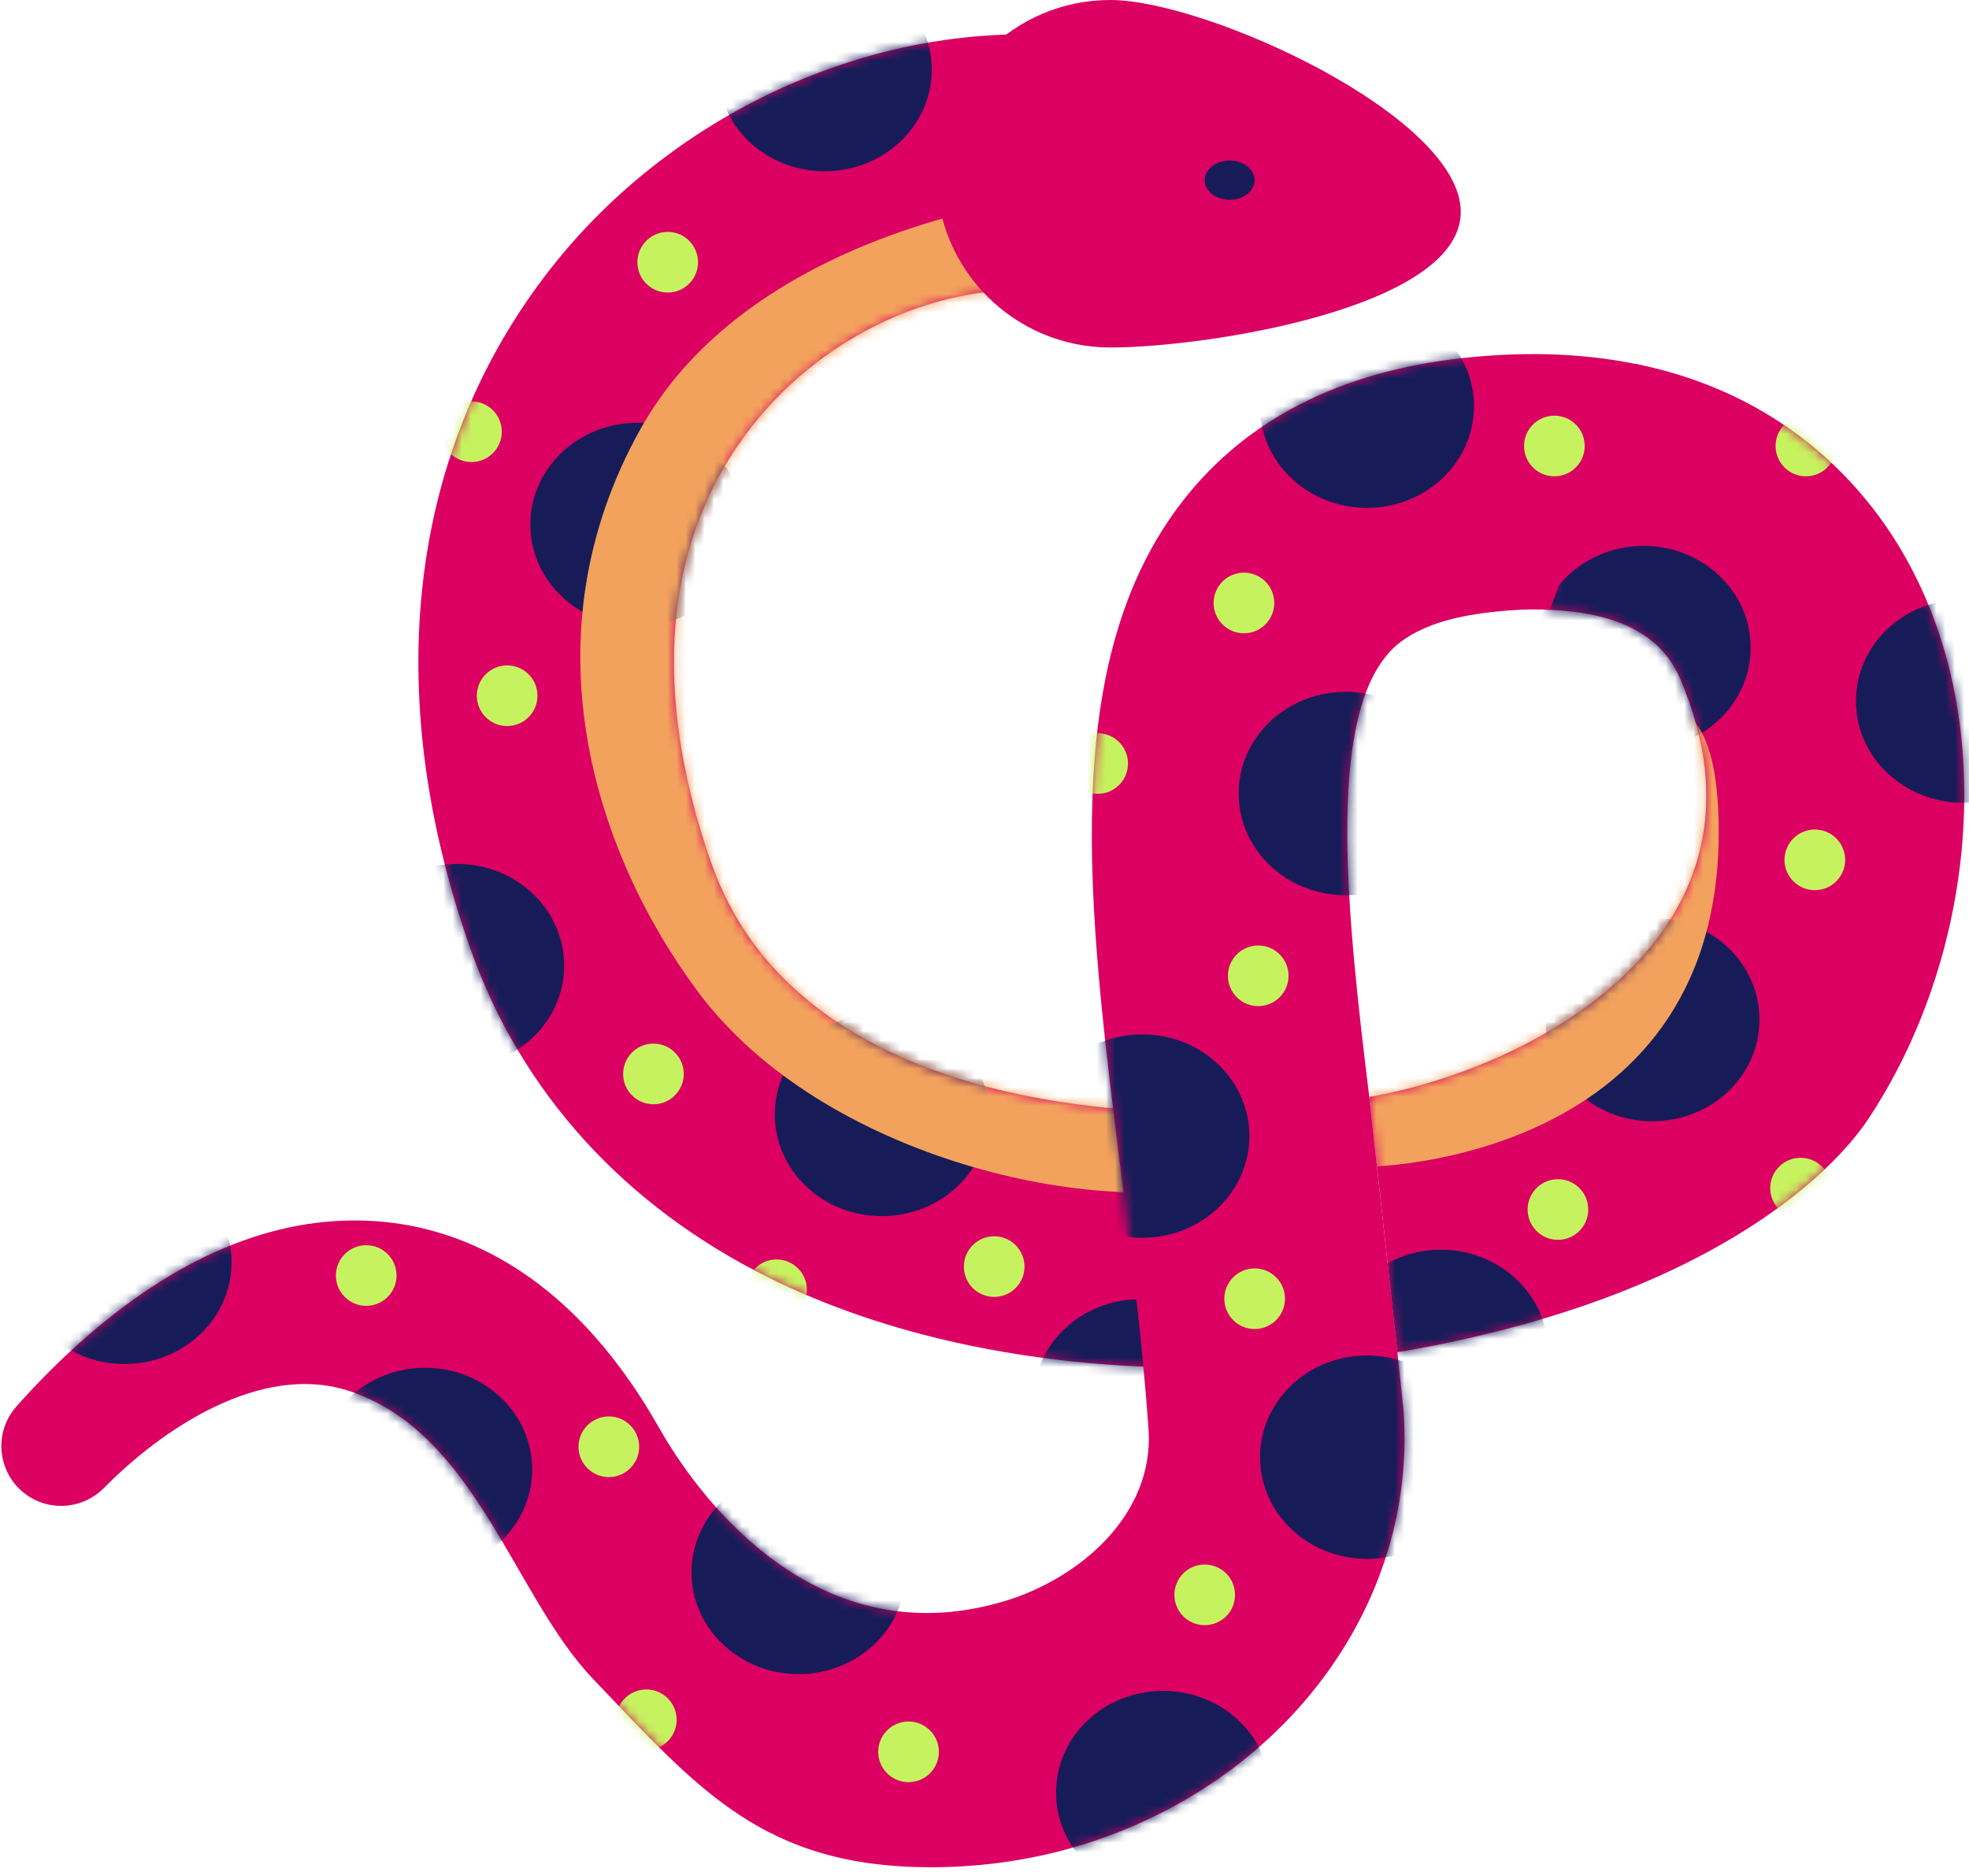 <svg width="211" height="201" viewBox="0 0 211 201" fill="none" xmlns="http://www.w3.org/2000/svg">
<path d="M127.089 146.568C110.333 146.45 94.892 143.122 82.434 136.946C66.913 129.25 55.839 117.054 50.413 101.678C40.687 74.121 43.749 48.222 59.036 28.751C72.483 11.623 94.513 1.888 115.167 3.955L112.44 31.222C100.889 30.069 88.388 35.739 80.589 45.673C68.682 60.84 71.659 79.541 76.253 92.558C84.636 116.309 114.732 119.079 127.283 119.168L127.089 146.568Z" fill="#DB0062"/>
<mask id="mask0_9_39" style="mask-type:luminance" maskUnits="userSpaceOnUse" x="44" y="3" width="84" height="144">
<path d="M127.089 146.568C110.333 146.45 94.892 143.122 82.434 136.946C66.913 129.25 55.839 117.054 50.413 101.678C40.687 74.121 43.749 48.222 59.036 28.751C72.483 11.623 94.513 1.888 115.167 3.955L112.44 31.222C100.889 30.069 88.388 35.739 80.589 45.673C68.682 60.84 71.659 79.541 76.253 92.558C84.636 116.309 114.732 119.079 127.283 119.168L127.089 146.568Z" fill="white"/>
</mask>
<g mask="url(#mask0_9_39)">
<path d="M88.377 18.353C94.712 18.353 99.847 13.474 99.847 7.455C99.847 1.437 94.712 -3.442 88.377 -3.442C82.042 -3.442 76.906 1.437 76.906 7.455C76.906 13.474 82.042 18.353 88.377 18.353Z" fill="#171C59"/>
<path d="M68.303 67.103C74.638 67.103 79.774 62.224 79.774 56.206C79.774 50.187 74.638 45.308 68.303 45.308C61.968 45.308 56.833 50.187 56.833 56.206C56.833 62.224 61.968 67.103 68.303 67.103Z" fill="#171C59"/>
<path d="M48.983 114.376C55.318 114.376 60.453 109.497 60.453 103.479C60.453 97.46 55.318 92.582 48.983 92.582C42.648 92.582 37.512 97.46 37.512 103.479C37.512 109.497 42.648 114.376 48.983 114.376Z" fill="#171C59"/>
<path d="M94.498 130.323C100.833 130.323 105.968 125.444 105.968 119.426C105.968 113.407 100.833 108.529 94.498 108.529C88.163 108.529 83.027 113.407 83.027 119.426C83.027 125.444 88.163 130.323 94.498 130.323Z" fill="#171C59"/>
<path d="M122.186 161.025C128.521 161.025 133.657 156.146 133.657 150.127C133.657 144.109 128.521 139.23 122.186 139.23C115.851 139.23 110.716 144.109 110.716 150.127C110.716 156.146 115.851 161.025 122.186 161.025Z" fill="#171C59"/>
</g>
<mask id="mask1_9_39" style="mask-type:luminance" maskUnits="userSpaceOnUse" x="44" y="3" width="84" height="144">
<path d="M127.089 146.568C110.333 146.45 94.892 143.122 82.434 136.946C66.913 129.25 55.839 117.054 50.413 101.678C40.687 74.121 43.749 48.222 59.036 28.751C72.483 11.623 94.513 1.888 115.167 3.955L112.44 31.222C100.889 30.069 88.388 35.739 80.589 45.673C68.682 60.84 71.659 79.541 76.253 92.558C84.636 116.309 114.732 119.079 127.283 119.168L127.089 146.568Z" fill="white"/>
</mask>
<g mask="url(#mask1_9_39)">
<path d="M71.554 31.352C73.348 31.352 74.803 29.897 74.803 28.102C74.803 26.307 73.348 24.852 71.554 24.852C69.759 24.852 68.304 26.307 68.304 28.102C68.304 29.897 69.759 31.352 71.554 31.352Z" fill="#C7F25F"/>
<path d="M54.347 77.808C56.142 77.808 57.597 76.353 57.597 74.558C57.597 72.763 56.142 71.308 54.347 71.308C52.553 71.308 51.098 72.763 51.098 74.558C51.098 76.353 52.553 77.808 54.347 77.808Z" fill="#C7F25F"/>
<path d="M70.024 118.337C71.819 118.337 73.274 116.882 73.274 115.088C73.274 113.293 71.819 111.838 70.024 111.838C68.229 111.838 66.774 113.293 66.774 115.088C66.774 116.882 68.229 118.337 70.024 118.337Z" fill="#C7F25F"/>
<path d="M106.538 138.984C108.333 138.984 109.788 137.529 109.788 135.734C109.788 133.94 108.333 132.485 106.538 132.485C104.743 132.485 103.288 133.94 103.288 135.734C103.288 137.529 104.743 138.984 106.538 138.984Z" fill="#C7F25F"/>
<path d="M83.215 141.47C85.01 141.47 86.465 140.015 86.465 138.22C86.465 136.425 85.01 134.97 83.215 134.97C81.42 134.97 79.965 136.425 79.965 138.22C79.965 140.015 81.42 141.47 83.215 141.47Z" fill="#C7F25F"/>
<path d="M50.524 49.514C52.319 49.514 53.774 48.059 53.774 46.264C53.774 44.47 52.319 43.015 50.524 43.015C48.729 43.015 47.274 44.47 47.274 46.264C47.274 48.059 48.729 49.514 50.524 49.514Z" fill="#C7F25F"/>
</g>
<mask id="mask2_9_39" style="mask-type:luminance" maskUnits="userSpaceOnUse" x="44" y="3" width="84" height="144">
<path d="M127.089 146.568C110.333 146.45 94.892 143.122 82.434 136.946C66.913 129.25 55.839 117.054 50.413 101.678C40.687 74.121 43.749 48.222 59.036 28.751C72.483 11.623 94.513 1.888 115.167 3.955L112.44 31.222C100.889 30.069 88.388 35.739 80.589 45.673C68.682 60.84 71.659 79.541 76.253 92.558C84.636 116.309 114.732 119.079 127.283 119.168L127.089 146.568Z" fill="white"/>
</mask>
<g mask="url(#mask2_9_39)">
<path d="M112.656 21.029C112.656 21.029 80.921 24.088 68.685 45.882C56.101 68.297 63.803 91.523 74.803 106.294C88.186 124.264 118.009 130.764 132.156 126.558C146.303 122.353 112.656 21.029 112.656 21.029Z" fill="#F3A25D"/>
</g>
<path d="M175.264 38.991L165.554 65.33C170.383 65.504 177.364 66.474 180.026 72.686C191.803 100.176 163.977 114.566 146.734 117.552L149.744 144.911C183.104 139.253 196.466 125.529 200.144 120.011C205.875 111.414 209.485 100.751 210.308 89.985C211.207 78.216 208.83 67.308 203.432 58.44C199.416 51.839 191.009 42.159 175.264 38.991Z" fill="#DB0062"/>
<mask id="mask3_9_39" style="mask-type:luminance" maskUnits="userSpaceOnUse" x="146" y="38" width="65" height="107">
<path d="M175.264 38.991L165.554 65.33C170.383 65.504 177.364 66.474 180.026 72.686C191.803 100.176 163.977 114.566 146.734 117.552L149.744 144.911C183.104 139.253 196.466 125.529 200.144 120.011C205.875 111.414 209.485 100.751 210.308 89.985C211.207 78.216 208.83 67.308 203.432 58.44C199.416 51.839 191.009 42.159 175.264 38.991Z" fill="white"/>
</mask>
<g mask="url(#mask3_9_39)">
<path d="M154.411 155.719C160.746 155.719 165.882 150.84 165.882 144.822C165.882 138.804 160.746 133.925 154.411 133.925C148.076 133.925 142.941 138.804 142.941 144.822C142.941 150.84 148.076 155.719 154.411 155.719Z" fill="#171C59"/>
<path d="M177.075 120.159C183.41 120.159 188.545 115.28 188.545 109.261C188.545 103.243 183.41 98.364 177.075 98.364C170.74 98.364 165.604 103.243 165.604 109.261C165.604 115.28 170.74 120.159 177.075 120.159Z" fill="#171C59"/>
<path d="M210.357 86.024C216.692 86.024 221.828 81.145 221.828 75.127C221.828 69.109 216.692 64.23 210.357 64.23C204.022 64.23 198.887 69.109 198.887 75.127C198.887 81.145 204.022 86.024 210.357 86.024Z" fill="#171C59"/>
<path d="M176.127 80.294C182.462 80.294 187.598 75.415 187.598 69.396C187.598 63.378 182.462 58.499 176.127 58.499C169.792 58.499 164.656 63.378 164.656 69.396C164.656 75.415 169.792 80.294 176.127 80.294Z" fill="#171C59"/>
</g>
<mask id="mask4_9_39" style="mask-type:luminance" maskUnits="userSpaceOnUse" x="146" y="38" width="65" height="107">
<path d="M175.264 38.991L165.554 65.33C170.383 65.504 177.364 66.474 180.026 72.686C191.803 100.176 163.977 114.566 146.734 117.552L149.744 144.911C183.104 139.253 196.466 125.529 200.144 120.011C205.875 111.414 209.485 100.751 210.308 89.985C211.207 78.216 208.83 67.308 203.432 58.44C199.416 51.839 191.009 42.159 175.264 38.991Z" fill="white"/>
</mask>
<g mask="url(#mask4_9_39)">
<path d="M193.524 51.043C195.319 51.043 196.774 49.588 196.774 47.793C196.774 45.998 195.319 44.544 193.524 44.544C191.729 44.544 190.274 45.998 190.274 47.793C190.274 49.588 191.729 51.043 193.524 51.043Z" fill="#C7F25F"/>
<path d="M194.479 95.396C196.274 95.396 197.729 93.941 197.729 92.147C197.729 90.352 196.274 88.897 194.479 88.897C192.684 88.897 191.229 90.352 191.229 92.147C191.229 93.941 192.684 95.396 194.479 95.396Z" fill="#C7F25F"/>
<path d="M192.951 130.573C194.745 130.573 196.2 129.118 196.2 127.323C196.2 125.528 194.745 124.073 192.951 124.073C191.156 124.073 189.701 125.528 189.701 127.323C189.701 129.118 191.156 130.573 192.951 130.573Z" fill="#C7F25F"/>
<path d="M166.951 132.867C168.745 132.867 170.2 131.412 170.2 129.617C170.2 127.822 168.745 126.367 166.951 126.367C165.156 126.367 163.701 127.822 163.701 129.617C163.701 131.412 165.156 132.867 166.951 132.867Z" fill="#C7F25F"/>
</g>
<mask id="mask5_9_39" style="mask-type:luminance" maskUnits="userSpaceOnUse" x="146" y="38" width="65" height="107">
<path d="M175.264 38.991L165.554 65.33C170.383 65.504 177.364 66.474 180.026 72.686C191.803 100.176 163.977 114.566 146.734 117.552L149.744 144.911C183.104 139.253 196.466 125.529 200.144 120.011C205.875 111.414 209.485 100.751 210.308 89.985C211.207 78.216 208.83 67.308 203.432 58.44C199.416 51.839 191.009 42.159 175.264 38.991Z" fill="white"/>
</mask>
<g mask="url(#mask5_9_39)">
<path d="M146.685 125.029C146.685 125.029 185.303 124.646 184.156 87.558C183.009 50.47 142.097 111.264 142.097 111.264L146.685 125.029Z" fill="#F3A25D"/>
</g>
<path d="M156.537 22.707C156.537 32.991 129.266 37.24 118.982 37.24C108.699 37.24 100.362 28.904 100.362 18.62C100.362 8.336 108.699 0 118.982 0C129.266 0 156.537 12.424 156.537 22.707Z" fill="#DB0062"/>
<path d="M149.745 144.911L146.734 117.552C144.28 97.712 142.342 78.164 148.418 70.457C149.185 69.484 151.519 66.523 159.669 65.617C160.74 65.498 162.442 65.308 164.45 65.308C164.971 65.308 165.518 65.325 166.076 65.356L175.909 39.133C170.433 37.953 164.06 37.558 156.642 38.383C143.673 39.824 133.667 44.907 126.898 53.493C113.241 70.818 116.591 97.479 120.137 125.705C121.27 134.721 122.442 144.043 123.076 153.13C123.725 162.421 115.546 169.206 107.673 171.578C86.651 177.912 74.031 159.012 70.664 153.069C60.7 135.485 48.316 131.271 39.683 130.832C29.295 130.304 18.81 134.716 8.491 143.945C5.846 146.311 3.572 148.679 1.766 150.714C-0.842 153.651 -0.222 158.218 3.075 160.354C5.645 162.019 9.016 161.621 11.163 159.438C17.196 153.304 27.949 145.844 37.587 149.118C51.097 153.706 55.024 171.009 63.587 179.961C74.803 191.687 81.767 200.104 99.774 200.102C105.413 200.102 110.781 199.26 115.578 197.815C137.54 191.199 151.864 172.039 150.412 151.223L149.745 144.911Z" fill="#DB0062"/>
<mask id="mask6_9_39" style="mask-type:luminance" maskUnits="userSpaceOnUse" x="0" y="37" width="176" height="164">
<path d="M149.745 144.911L146.734 117.552C144.28 97.712 142.342 78.164 148.418 70.457C149.185 69.484 151.519 66.523 159.669 65.617C160.74 65.498 162.442 65.308 164.45 65.308C164.971 65.308 165.518 65.325 166.076 65.356L175.909 39.133C170.433 37.953 164.06 37.558 156.642 38.383C143.673 39.824 133.667 44.907 126.898 53.493C113.241 70.818 116.591 97.479 120.137 125.705C121.27 134.721 122.442 144.043 123.076 153.13C123.725 162.421 115.546 169.206 107.673 171.578C86.651 177.912 74.031 159.012 70.664 153.069C60.7 135.485 48.316 131.271 39.683 130.832C29.295 130.304 18.81 134.716 8.491 143.945C5.846 146.311 3.572 148.679 1.766 150.714C-0.842 153.651 -0.222 158.218 3.075 160.354C5.645 162.019 9.016 161.621 11.163 159.438C17.196 153.304 27.949 145.844 37.587 149.118C51.097 153.706 55.024 171.009 63.587 179.961C74.803 191.687 81.767 200.104 99.774 200.102C105.413 200.102 110.781 199.26 115.578 197.815C137.54 191.199 151.864 172.039 150.412 151.223L149.745 144.911Z" fill="white"/>
</mask>
<g mask="url(#mask6_9_39)">
<path d="M146.482 54.427C152.817 54.427 157.953 49.548 157.953 43.53C157.953 37.511 152.817 32.633 146.482 32.633C140.147 32.633 135.012 37.511 135.012 43.53C135.012 49.548 140.147 54.427 146.482 54.427Z" fill="#171C59"/>
<path d="M144.207 95.938C150.542 95.938 155.677 91.059 155.677 85.04C155.677 79.022 150.542 74.143 144.207 74.143C137.872 74.143 132.736 79.022 132.736 85.04C132.736 91.059 137.872 95.938 144.207 95.938Z" fill="#171C59"/>
<path d="M122.412 132.644C128.747 132.644 133.883 127.765 133.883 121.747C133.883 115.729 128.747 110.85 122.412 110.85C116.077 110.85 110.942 115.729 110.942 121.747C110.942 127.765 116.077 132.644 122.412 132.644Z" fill="#171C59"/>
<path d="M146.5 167.056C152.835 167.056 157.971 162.177 157.971 156.158C157.971 150.14 152.835 145.261 146.5 145.261C140.165 145.261 135.03 150.14 135.03 156.158C135.03 162.177 140.165 167.056 146.5 167.056Z" fill="#171C59"/>
<path d="M124.637 202.997C130.972 202.997 136.108 198.119 136.108 192.1C136.108 186.082 130.972 181.203 124.637 181.203C118.302 181.203 113.167 186.082 113.167 192.1C113.167 198.119 118.302 202.997 124.637 202.997Z" fill="#171C59"/>
<path d="M85.576 179.404C91.912 179.404 97.047 174.525 97.047 168.507C97.047 162.489 91.912 157.61 85.576 157.61C79.242 157.61 74.106 162.489 74.106 168.507C74.106 174.525 79.242 179.404 85.576 179.404Z" fill="#171C59"/>
<path d="M45.557 168.373C51.892 168.373 57.028 163.494 57.028 157.476C57.028 151.457 51.892 146.578 45.557 146.578C39.222 146.578 34.087 151.457 34.087 157.476C34.087 163.494 39.222 168.373 45.557 168.373Z" fill="#171C59"/>
<path d="M13.343 146.171C19.678 146.171 24.814 141.292 24.814 135.274C24.814 129.255 19.678 124.376 13.343 124.376C7.008 124.376 1.873 129.255 1.873 135.274C1.873 141.292 7.008 146.171 13.343 146.171Z" fill="#171C59"/>
</g>
<mask id="mask7_9_39" style="mask-type:luminance" maskUnits="userSpaceOnUse" x="0" y="37" width="176" height="164">
<path d="M149.745 144.911L146.734 117.552C144.28 97.712 142.342 78.164 148.418 70.457C149.185 69.484 151.519 66.523 159.669 65.617C160.74 65.498 162.442 65.308 164.45 65.308C164.971 65.308 165.518 65.325 166.076 65.356L175.909 39.133C170.433 37.953 164.06 37.558 156.642 38.383C143.673 39.824 133.667 44.907 126.898 53.493C113.241 70.818 116.591 97.479 120.137 125.705C121.27 134.721 122.442 144.043 123.076 153.13C123.725 162.421 115.546 169.206 107.673 171.578C86.651 177.912 74.031 159.012 70.664 153.069C60.7 135.485 48.316 131.271 39.683 130.832C29.295 130.304 18.81 134.716 8.491 143.945C5.846 146.311 3.572 148.679 1.766 150.714C-0.842 153.651 -0.222 158.218 3.075 160.354C5.645 162.019 9.016 161.621 11.163 159.438C17.196 153.304 27.949 145.844 37.587 149.118C51.097 153.706 55.024 171.009 63.587 179.961C74.803 191.687 81.767 200.104 99.774 200.102C105.413 200.102 110.781 199.26 115.578 197.815C137.54 191.199 151.864 172.039 150.412 151.223L149.745 144.911Z" fill="white"/>
</mask>
<g mask="url(#mask7_9_39)">
<path d="M133.303 67.867C135.098 67.867 136.553 66.412 136.553 64.617C136.553 62.822 135.098 61.367 133.303 61.367C131.508 61.367 130.053 62.822 130.053 64.617C130.053 66.412 131.508 67.867 133.303 67.867Z" fill="#C7F25F"/>
<path d="M166.568 51.043C168.363 51.043 169.818 49.588 169.818 47.793C169.818 45.998 168.363 44.544 166.568 44.544C164.773 44.544 163.318 45.998 163.318 47.793C163.318 49.588 164.773 51.043 166.568 51.043Z" fill="#C7F25F"/>
<path d="M134.833 107.822C136.627 107.822 138.082 106.367 138.082 104.573C138.082 102.778 136.627 101.323 134.833 101.323C133.038 101.323 131.583 102.778 131.583 104.573C131.583 106.367 133.038 107.822 134.833 107.822Z" fill="#C7F25F"/>
<path d="M117.627 85.073C119.421 85.073 120.876 83.618 120.876 81.823C120.876 80.028 119.421 78.573 117.627 78.573C115.832 78.573 114.377 80.028 114.377 81.823C114.377 83.618 115.832 85.073 117.627 85.073Z" fill="#C7F25F"/>
<path d="M134.45 142.426C136.245 142.426 137.7 140.971 137.7 139.176C137.7 137.381 136.245 135.926 134.45 135.926C132.655 135.926 131.2 137.381 131.2 139.176C131.2 140.971 132.655 142.426 134.45 142.426Z" fill="#C7F25F"/>
<path d="M129.098 174.161C130.892 174.161 132.347 172.706 132.347 170.911C132.347 169.116 130.892 167.661 129.098 167.661C127.303 167.661 125.848 169.116 125.848 170.911C125.848 172.706 127.303 174.161 129.098 174.161Z" fill="#C7F25F"/>
<path d="M97.362 190.984C99.157 190.984 100.612 189.529 100.612 187.734C100.612 185.939 99.157 184.484 97.362 184.484C95.567 184.484 94.112 185.939 94.112 187.734C94.112 189.529 95.567 190.984 97.362 190.984Z" fill="#C7F25F"/>
<path d="M69.259 187.549C71.054 187.549 72.509 186.094 72.509 184.299C72.509 182.504 71.054 181.049 69.259 181.049C67.465 181.049 66.01 182.504 66.01 184.299C66.01 186.094 67.465 187.549 69.259 187.549Z" fill="#C7F25F"/>
<path d="M65.245 158.293C67.04 158.293 68.495 156.838 68.495 155.043C68.495 153.248 67.04 151.793 65.245 151.793C63.45 151.793 61.995 153.248 61.995 155.043C61.995 156.838 63.45 158.293 65.245 158.293Z" fill="#C7F25F"/>
<path d="M39.245 139.94C41.04 139.94 42.495 138.485 42.495 136.691C42.495 134.896 41.04 133.441 39.245 133.441C37.45 133.441 35.995 134.896 35.995 136.691C35.995 138.485 37.45 139.94 39.245 139.94Z" fill="#C7F25F"/>
</g>
<path d="M131.774 21.411C133.252 21.411 134.45 20.47 134.45 19.308C134.45 18.147 133.252 17.206 131.774 17.206C130.295 17.206 129.097 18.147 129.097 19.308C129.097 20.47 130.295 21.411 131.774 21.411Z" fill="#171C59"/>
</svg>

